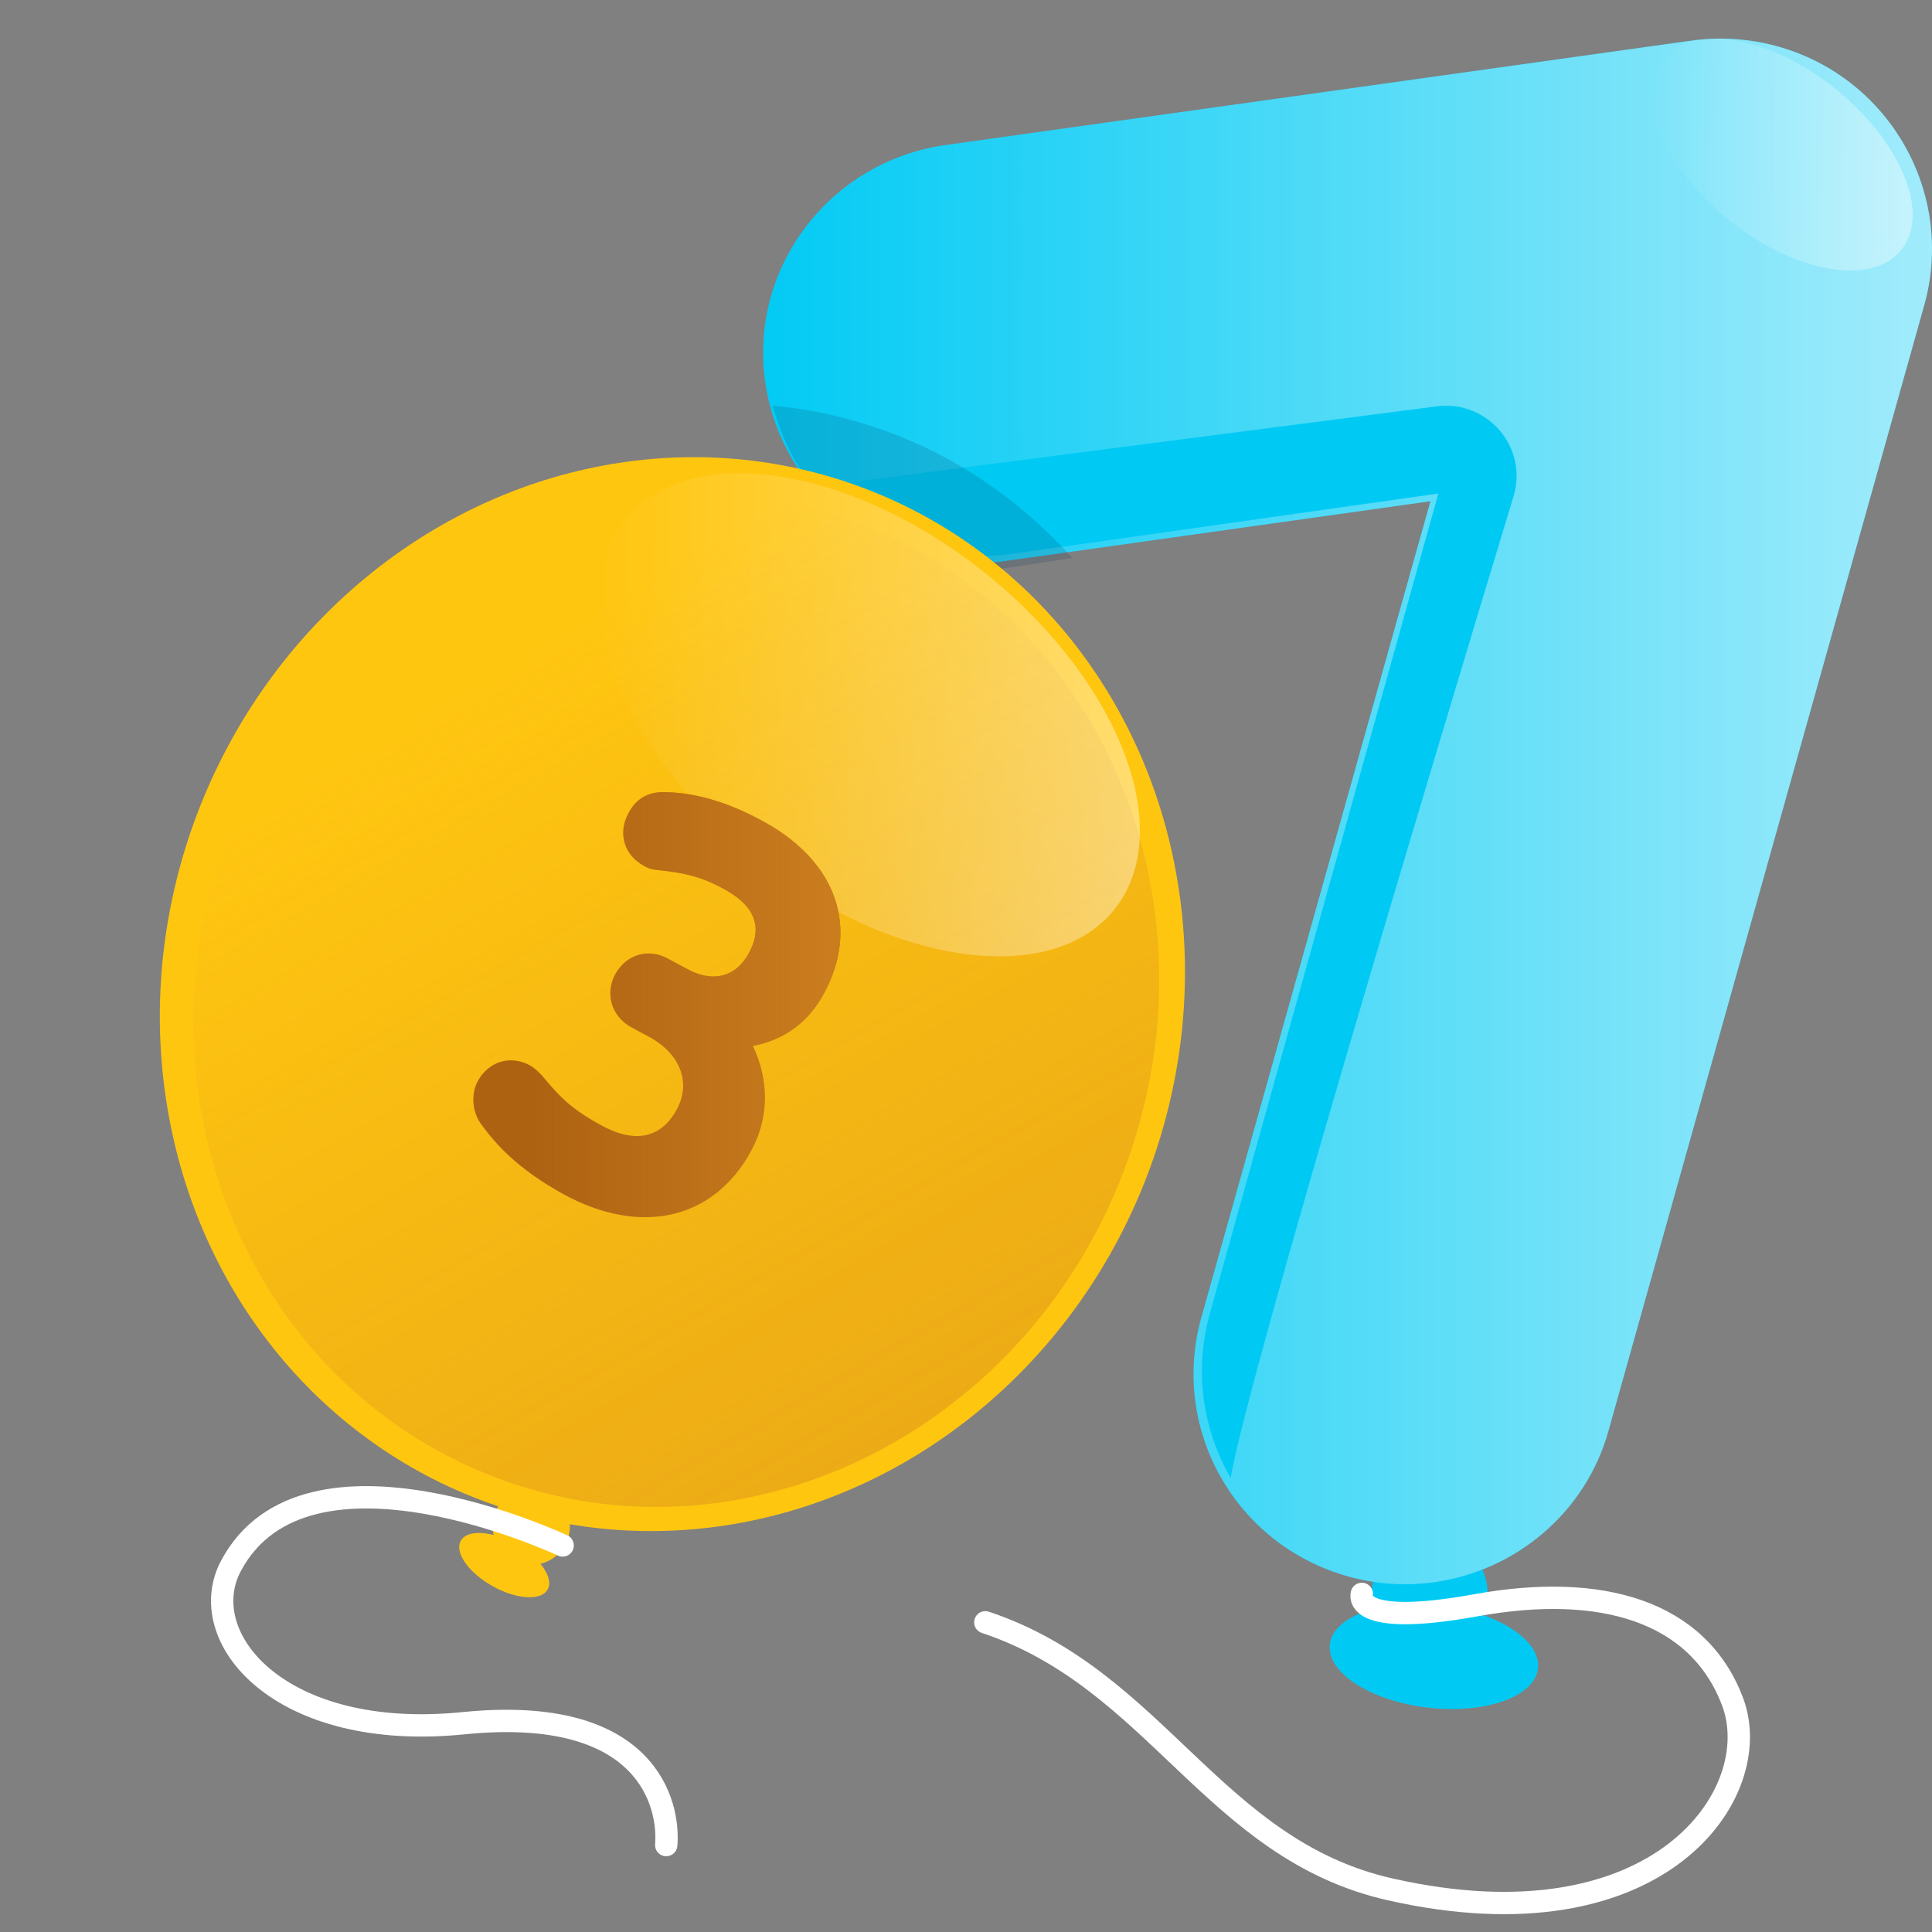 <?xml version="1.0" encoding="UTF-8"?>
<svg width="200px" height="200px" viewBox="0 0 200 200" version="1.1" xmlns="http://www.w3.org/2000/svg" xmlns:xlink="http://www.w3.org/1999/xlink">
    <rect x="0" y="0" width="200" height="200" fill="#808080" stroke="none"/>
    <title>age</title>
    <defs>
        <linearGradient x1="0.052%" y1="49.978%" x2="100.021%" y2="49.978%" id="linearGradient-1">
            <stop stop-color="#FFFFFF" stop-opacity="0" offset="0%"></stop>
            <stop stop-color="#FFFFFF" offset="99.93%"></stop>
        </linearGradient>
        <linearGradient x1="26.914%" y1="7.994%" x2="73.061%" y2="92.068%" id="linearGradient-2">
            <stop stop-color="#CD7F1F" stop-opacity="0" offset="15.42%"></stop>
            <stop stop-color="#CD7F1F" offset="100%"></stop>
        </linearGradient>
        <linearGradient x1="6.009%" y1="49.845%" x2="94.008%" y2="50.092%" id="linearGradient-3">
            <stop stop-color="#FFFFFF" stop-opacity="0" offset="0%"></stop>
            <stop stop-color="#FFFFFF" offset="99.93%"></stop>
        </linearGradient>
        <linearGradient x1="6.596%" y1="48.802%" x2="93.486%" y2="51.155%" id="linearGradient-4">
            <stop stop-color="#FFFFFF" stop-opacity="0" offset="0%"></stop>
            <stop stop-color="#FFFFFF" offset="99.93%"></stop>
        </linearGradient>
        <linearGradient x1="0.009%" y1="50.019%" x2="99.966%" y2="50.019%" id="linearGradient-5">
            <stop stop-color="#CD7F1F" stop-opacity="0" offset="15.42%"></stop>
            <stop stop-color="#CD7F1F" offset="100%"></stop>
        </linearGradient>
    </defs>
    <g id="Page-1" stroke="none" stroke-width="1" fill="none" fill-rule="evenodd">
        <g id="age" transform="translate(0, 4)">
            <ellipse id="Oval" fill="#00CAF4" fill-rule="nonzero" transform="translate(148.439, 167.474) rotate(-83.402) translate(-148.439, -167.474) " cx="148.439" cy="167.474" rx="5.334" ry="10.843"></ellipse>
            <circle id="Oval" fill="#00CAF4" fill-rule="nonzero" cx="148" cy="161" r="6"></circle>
            <path d="M148.491,159.785 C145.577,160.199 142.545,160.022 139.572,159.195 C127.919,155.945 121.141,144.011 124.352,132.431 L148.075,47.887 L103.958,54.09 C92.008,55.744 80.949,47.473 79.225,35.598 C77.501,23.723 85.884,12.734 97.834,11.02 L175.067,0.209 C182.38,-0.796 189.693,1.863 194.569,7.416 C199.444,12.97 201.168,20.532 199.206,27.563 L166.506,144.129 C164.128,152.637 156.874,158.604 148.491,159.785 Z" id="Path" fill="#00CAF4" fill-rule="nonzero"></path>
            <path d="M148.491,159.785 C145.577,160.199 142.545,160.022 139.572,159.195 C127.919,155.945 121.141,144.011 124.352,132.431 L148.075,47.887 L103.958,54.09 C92.008,55.744 80.949,47.473 79.225,35.598 C77.501,23.723 85.884,12.734 97.834,11.02 L175.067,0.209 C182.38,-0.796 189.693,1.863 194.569,7.416 C199.444,12.97 201.168,20.532 199.206,27.563 L166.506,144.129 C164.128,152.637 156.874,158.604 148.491,159.785 Z" id="Path" fill="url(#linearGradient-1)" fill-rule="nonzero" opacity="0.64"></path>
            <path d="M127.397,149 C129.178,138.482 148.778,73.474 156.677,47.388 C158.221,42.337 154.004,37.405 148.778,38.059 L86.297,46.14 L86,46.794 C90.692,51.726 97.582,54.34 104.827,53.33 L148.897,47.091 L125.199,132.124 C123.595,138.066 124.546,144.068 127.397,149 Z" id="Path" fill="#00CAF4" fill-rule="nonzero"></path>
            <path d="M93.097,41.153 C88.771,39.45 84.386,38.378 80,38 C82.884,49.034 93.277,56.412 104.391,54.772 L111,53.763 C106.134,48.341 100.066,43.927 93.097,41.153 Z" id="Path" fill="#083256" fill-rule="nonzero" opacity="0.17"></path>
            <circle id="Oval" fill="#FFC610" fill-rule="nonzero" cx="55" cy="154" r="4"></circle>
            <ellipse id="Oval" fill="#FFC610" fill-rule="nonzero" transform="translate(52.196, 158.02) rotate(-60.687) translate(-52.196, -158.02) " cx="52.196" cy="158.02" rx="2.489" ry="5.155"></ellipse>
            <ellipse id="Oval" fill="#FFC610" fill-rule="nonzero" transform="translate(69.607, 98.911) rotate(-69.078) translate(-69.607, -98.911) " cx="69.607" cy="98.911" rx="56.005" ry="52.616"></ellipse>
            <path d="M116.328,117.244 C105.912,144.538 76.725,158.686 51.185,148.9 C25.588,139.114 13.289,109.05 23.705,81.756 C34.12,54.462 63.308,40.314 88.847,50.1 C114.386,59.886 126.685,90.009 116.328,117.244 Z" id="Path" fill="url(#linearGradient-2)" fill-rule="nonzero" opacity="0.4"></path>
            <path d="M101.436,54.891 C115.539,65.885 121.88,81.564 115.539,89.915 C109.199,98.265 92.667,96.103 78.564,85.109 C64.461,74.115 58.12,58.436 64.461,50.085 C70.801,41.735 87.333,43.897 101.436,54.891 Z" id="Path" fill="url(#linearGradient-3)" fill-rule="nonzero" opacity="0.4"></path>
            <path d="M189.777,5.011 C196.614,10.406 199.853,17.886 196.914,21.748 C194.035,25.611 186.119,24.384 179.223,18.989 C172.386,13.594 169.147,6.114 172.086,2.252 C175.025,-1.611 182.941,-0.384 189.777,5.011 Z" id="Path" fill="url(#linearGradient-4)" fill-rule="nonzero" opacity="0.4"></path>
            <path d="M85.284,98.853 C83.767,101.681 81.316,103.625 77.931,104.273 C79.682,107.984 79.565,111.872 77.698,115.229 C73.847,122.239 66.319,124.006 58.266,119.588 C53.715,117.055 51.439,114.64 49.747,112.284 C48.871,111.047 48.755,109.221 49.455,107.925 C50.564,105.863 52.898,105.156 54.94,106.334 C55.349,106.57 55.699,106.923 56.049,107.277 C57.799,109.339 58.85,110.635 62.176,112.461 C65.677,114.405 68.42,113.874 70.054,110.87 C71.571,108.102 70.462,105.097 67.194,103.33 L65.327,102.329 C63.226,101.15 62.643,98.794 63.693,96.85 C64.802,94.847 67.078,94.082 69.178,95.26 L71.046,96.261 C73.788,97.793 76.181,97.145 77.523,94.671 C78.923,92.138 78.282,89.899 75.13,88.132 C73.03,86.954 71.221,86.365 68.07,86.07 C67.486,86.011 67.078,85.894 66.611,85.599 C64.568,84.48 63.927,82.182 65.094,80.121 C65.794,78.766 67.019,78 68.595,78 C71.746,78 75.306,78.943 79.274,81.181 C86.626,85.304 88.96,92.079 85.284,98.853 Z" id="Path" fill="#AD6212" fill-rule="nonzero"></path>
            <path d="M85.284,98.853 C83.767,101.681 81.316,103.625 77.931,104.273 C79.682,107.984 79.565,111.872 77.698,115.229 C73.847,122.239 66.319,124.006 58.266,119.588 C53.715,117.055 51.439,114.64 49.747,112.284 C48.871,111.047 48.755,109.221 49.455,107.925 C50.564,105.863 52.898,105.156 54.94,106.334 C55.349,106.57 55.699,106.923 56.049,107.277 C57.799,109.339 58.85,110.635 62.176,112.461 C65.677,114.405 68.42,113.874 70.054,110.87 C71.571,108.102 70.462,105.097 67.194,103.33 L65.327,102.329 C63.226,101.15 62.643,98.794 63.693,96.85 C64.802,94.847 67.078,94.082 69.178,95.26 L71.046,96.261 C73.788,97.793 76.181,97.145 77.523,94.671 C78.923,92.138 78.282,89.899 75.13,88.132 C73.03,86.954 71.221,86.365 68.07,86.07 C67.486,86.011 67.078,85.894 66.611,85.599 C64.568,84.48 63.927,82.182 65.094,80.121 C65.794,78.766 67.019,78 68.595,78 C71.746,78 75.306,78.943 79.274,81.181 C86.626,85.304 88.96,92.079 85.284,98.853 Z" id="Path" fill="url(#linearGradient-5)" fill-rule="nonzero"></path>
            <path d="M58.245,155.986 C58.245,155.986 31.732,143.486 23.924,158.07 C19.962,165.451 28.877,176.345 48.048,174.38 C67.161,172.475 69.317,182.893 68.967,187" id="Path" stroke="#FFFFFF" stroke-width="2.312" stroke-linecap="round"></path>
            <path d="M140.976,161 C140.976,161 139.795,164.53 152.786,162.177 C165.778,159.823 175.818,162.765 179.361,172.178 C182.904,181.59 171.802,197.886 143.928,191.591 C125.622,187.473 119.716,169.824 102,163.941" id="Path" stroke="#FFFFFF" stroke-width="2.312" stroke-linecap="round"></path>
        </g>
    </g>
</svg>